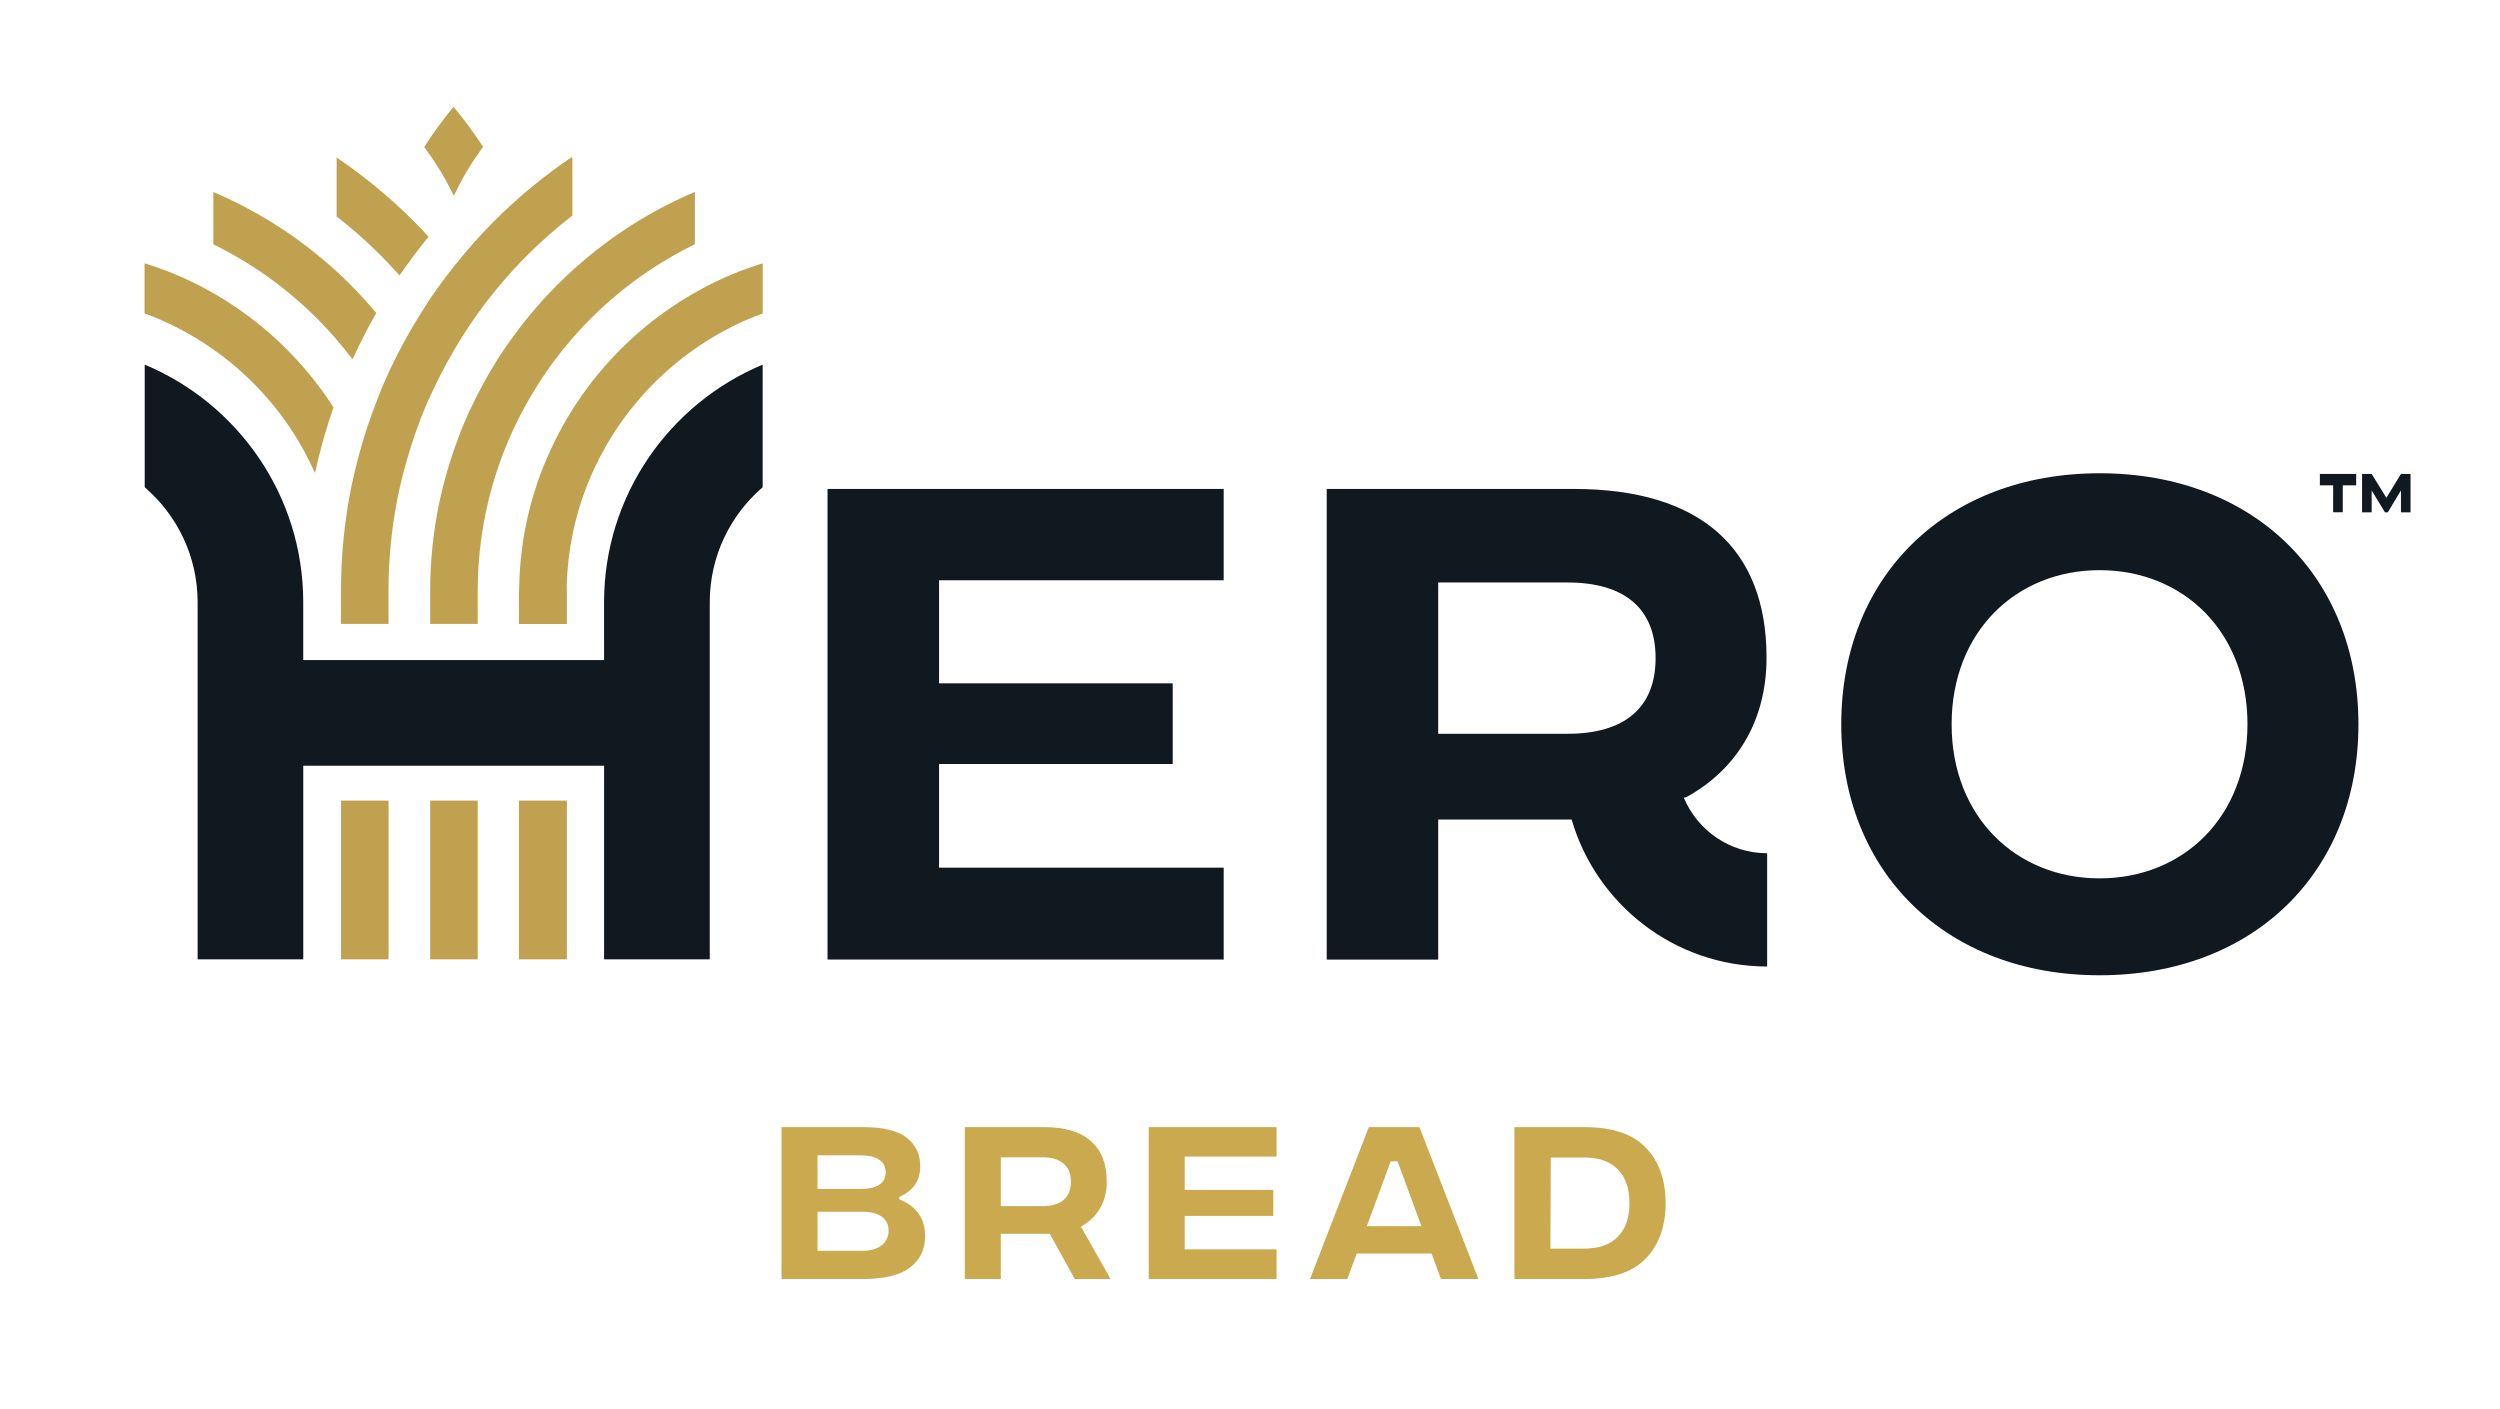 <svg xmlns="http://www.w3.org/2000/svg" fill="none" viewBox="0 0 818 461" height="461" width="818">
<path fill="#101820" d="M270.77 159.98H400.39V189.86H307.26V223.59H383.71V249.99H307.26V283.91H400.39V313.97H270.77V159.98ZM602.46 236.98C602.46 188.58 636.74 154.85 686.98 154.85C737.4 154.85 771.68 188.58 771.68 236.98C771.68 285.38 737.4 319.11 686.98 319.11C636.74 319.11 602.46 285.37 602.46 236.98ZM735.37 236.98C735.37 206.73 714.47 186.56 686.97 186.56C659.65 186.56 638.57 206.73 638.57 236.98C638.57 267.23 659.65 287.4 686.97 287.4C714.47 287.39 735.37 267.22 735.37 236.98ZM578.21 279.18C565.95 279.18 555.41 271.67 550.94 261.01L551.79 260.81C567.56 252.19 578.01 236.61 578.01 215.16C578.01 179.23 556.19 159.98 514.94 159.98H434.1V313.98H470.58V268.15H514.24C522.29 295.89 547.91 316.24 578.21 316.24V279.18ZM470.58 190.59H512.93C531.45 190.59 541.71 199.02 541.71 215.34C541.71 231.65 531.44 240.09 512.93 240.09H470.58V190.59V190.59Z"></path>
<path fill="#C0A14F" d="M103.69 104.17C107.87 108.35 111.77 112.85 115.34 117.58C116.85 114.28 118.49 110.94 120.33 107.46C121.22 105.78 122.16 104.1 123.12 102.41C120.44 99.21 117.63 96.12 114.69 93.17C108.27 86.75 101.2 80.91 93.68 75.83C86.16 70.75 78.13 66.38 69.8 62.83V79.94C75.04 82.51 80.12 85.44 84.96 88.71C91.66 93.25 97.96 98.45 103.69 104.17ZM93.8 114.27C88.67 109.13 83.01 104.47 76.99 100.4C70.92 96.29 64.43 92.77 57.7 89.92C54.3 88.48 50.82 87.25 47.29 86.15V102.57C48.75 103.1 50.2 103.63 51.63 104.24C57.43 106.7 63.03 109.74 68.28 113.29C73.48 116.8 78.36 120.84 82.8 125.27C87.24 129.71 91.27 134.59 94.78 139.79C97.98 144.53 100.75 149.57 103.07 154.77C103.68 151.95 104.4 149 105.32 145.58C106.42 141.49 107.7 137.4 109.11 133.32C108.63 132.57 108.16 131.81 107.66 131.07C103.6 125.06 98.94 119.41 93.8 114.27ZM130.73 90.14C133.03 86.76 135.63 83.25 138.67 79.4C139.19 78.75 139.71 78.12 140.24 77.48C138.64 75.73 137.02 74.01 135.35 72.34C127.64 64.63 119.16 57.63 110.14 51.53V70.82C115.12 74.72 119.89 78.88 124.35 83.35C126.55 85.53 128.67 87.81 130.73 90.14ZM148.49 64.05C149.8 61.35 151.19 58.66 152.75 56.04C154.36 53.33 156.16 50.67 158.05 48.03C155.16 43.56 151.94 39.18 148.39 34.94C144.87 39.21 141.68 43.6 138.82 48.1C140.72 50.72 142.54 53.37 144.17 56.07C145.76 58.69 147.17 61.36 148.49 64.05ZM111.58 313.9H127.1H127.14V261.96H111.59V313.9H111.58ZM169.79 313.9H169.92H185.35H185.48V261.96H169.8V313.9H169.79ZM148.53 114.64C150.18 111.83 151.88 109.06 153.7 106.37C155.07 104.34 156.5 102.33 157.97 100.36C162.46 94.35 167.39 88.64 172.7 83.34C177.27 78.77 182.17 74.5 187.28 70.52V51.83L187.02 51.44C177.96 57.56 169.44 64.59 161.7 72.33C157.02 77.01 152.64 82 148.52 87.19C145.83 90.59 143.23 94.06 140.81 97.64C140.21 98.52 139.66 99.44 139.08 100.34C136.35 104.56 133.78 108.89 131.43 113.33C129.11 117.71 126.96 122.16 125.03 126.71C124.55 127.85 124.13 129.01 123.67 130.16C121.25 136.25 119.17 142.48 117.46 148.82C116.57 152.14 115.74 155.48 115.05 158.84C112.74 170.11 111.57 181.71 111.57 193.32V204.16H127.12V193.32C127.12 182.76 128.18 172.21 130.28 161.96C131.08 158.07 132.07 154.22 133.17 150.4C134.89 144.41 136.92 138.5 139.35 132.77C139.84 131.61 140.39 130.48 140.91 129.33C143.19 124.32 145.73 119.4 148.53 114.64ZM249.54 86.16C246.03 87.25 242.57 88.48 239.18 89.91C232.45 92.76 225.96 96.29 219.89 100.39C213.87 104.46 208.22 109.12 203.09 114.26C197.95 119.4 193.28 125.05 189.22 131.07C185.47 136.61 182.24 142.51 179.53 148.61C179.27 149.19 178.99 149.77 178.74 150.36C175.84 157.21 173.6 164.38 172.11 171.68C170.78 178.16 170.06 184.79 169.88 191.45C169.85 192.48 169.8 193.5 169.8 194.53V204.17H185.48V193.33C185.48 192.7 185.44 192.07 185.43 191.44C185.6 185.83 186.23 180.25 187.35 174.8C188.64 168.51 190.56 162.33 193.07 156.42C195.53 150.62 198.57 145.02 202.12 139.78C205.63 134.58 209.67 129.7 214.11 125.26C218.55 120.82 223.43 116.79 228.63 113.28C233.87 109.74 239.47 106.69 245.28 104.23C246.69 103.63 248.13 103.11 249.57 102.58V86.16H249.54ZM177.91 122.9C182.44 116.2 187.64 109.9 193.36 104.18C199.09 98.45 205.39 93.25 212.09 88.73C216.97 85.43 222.09 82.48 227.37 79.9V62.78C219 66.33 210.93 70.72 203.38 75.83C195.87 80.91 188.8 86.74 182.37 93.17C176.19 99.35 170.57 106.15 165.62 113.34C165.43 113.62 165.22 113.89 165.03 114.17C161.75 119.02 158.8 124.11 156.14 129.33C154.64 132.27 153.21 135.25 151.93 138.28C150.68 141.22 149.58 144.22 148.53 147.24C146.53 153.03 144.87 158.93 143.64 164.92C141.72 174.26 140.75 183.86 140.75 193.47C140.75 193.48 140.75 193.48 140.75 193.49V204.16H156.3V193.49C156.3 193.48 156.3 193.48 156.3 193.47C156.3 184.91 157.17 176.36 158.87 168.05C160.1 162.07 161.78 156.16 163.87 150.4C164.61 148.36 165.4 146.34 166.24 144.35C168.3 139.49 170.71 134.75 173.37 130.17C174.82 127.71 176.31 125.26 177.91 122.9ZM140.75 313.9H156.3V261.96H140.75V313.9Z"></path>
<path fill="#101820" d="M249.54 119.31V159.42C238.96 168.52 232.23 182 232.23 197.03V313.9H197.66V250.55H99.23V313.9H64.66V197.03C64.66 182.01 57.94 168.53 47.35 159.42V119.31C77.78 132 99.22 162.06 99.22 197.03V215.98H197.65V197.03C197.66 162.06 219.11 132.01 249.54 119.31Z"></path>
<path fill="#101820" d="M770.94 158.79H766.55V167.62H763.41V158.79H759.06V155.07H770.94V158.79ZM788.73 155.07V167.63H785.59V160.47L781.28 167.63H780.36L776.01 160.47V167.63H772.87V155.07H776.01L780.82 162.89L785.59 155.07H788.73Z"></path>
<path fill="#CBA94F" d="M294.233 392.402C299.874 394.69 302.694 398.713 302.694 404.472C302.694 408.811 301.038 412.243 297.724 414.768C294.45 417.253 289.303 418.495 282.281 418.495H255.715V368.794H282.4C289.027 368.794 293.799 369.958 296.718 372.285C299.637 374.612 301.097 377.689 301.097 381.515C301.097 384.04 300.505 386.111 299.322 387.728C298.178 389.345 296.482 390.647 294.233 391.633V392.402ZM267.489 378.024V389.03H281.512C284.234 389.03 286.285 388.576 287.666 387.669C289.086 386.761 289.796 385.401 289.796 383.586C289.796 381.772 289.086 380.391 287.666 379.444C286.246 378.498 284.194 378.024 281.512 378.024H267.489ZM282.104 409.265C284.826 409.265 286.936 408.673 288.435 407.49C289.973 406.307 290.742 404.709 290.742 402.697C290.742 400.686 289.993 399.147 288.494 398.082C286.995 397.017 284.865 396.485 282.104 396.485H267.489V409.265H282.104ZM351.658 418.495L343.493 403.703H327.458V418.495H315.684V368.794H341.777C348.443 368.794 353.492 370.313 356.924 373.35C360.395 376.387 362.131 380.805 362.131 386.604C362.131 389.956 361.382 392.895 359.883 395.42C358.384 397.944 356.313 399.917 353.67 401.337L363.374 418.495H351.658ZM327.458 394.651H341.126C344.124 394.651 346.412 393.98 347.99 392.639C349.607 391.258 350.416 389.266 350.416 386.663C350.416 384.059 349.607 382.087 347.99 380.746C346.412 379.365 344.124 378.675 341.126 378.675H327.458V394.651ZM375.861 368.794H417.693V378.438H387.635V389.325H416.628V397.846H387.635V408.792H417.693V418.495H375.861V368.794ZM468.408 410.153H443.912L440.835 418.495H428.646L447.876 368.794H464.443L483.732 418.495H471.484L468.408 410.153ZM465.094 401.218L457.284 379.977H455.036L447.225 401.218H465.094ZM518.361 368.794C527.512 368.794 534.237 371.042 538.537 375.539C542.837 380.036 544.986 386.071 544.986 393.645C544.986 401.218 542.837 407.253 538.537 411.75C534.237 416.247 527.512 418.495 518.361 418.495H495.522V368.794H518.361ZM518.301 408.555C523.114 408.555 526.782 407.273 529.307 404.709C531.871 402.145 533.153 398.457 533.153 393.645C533.153 388.832 531.871 385.144 529.307 382.58C526.782 380.016 523.114 378.734 518.301 378.734H507.414L507.296 408.555H518.301Z"></path>
</svg>
